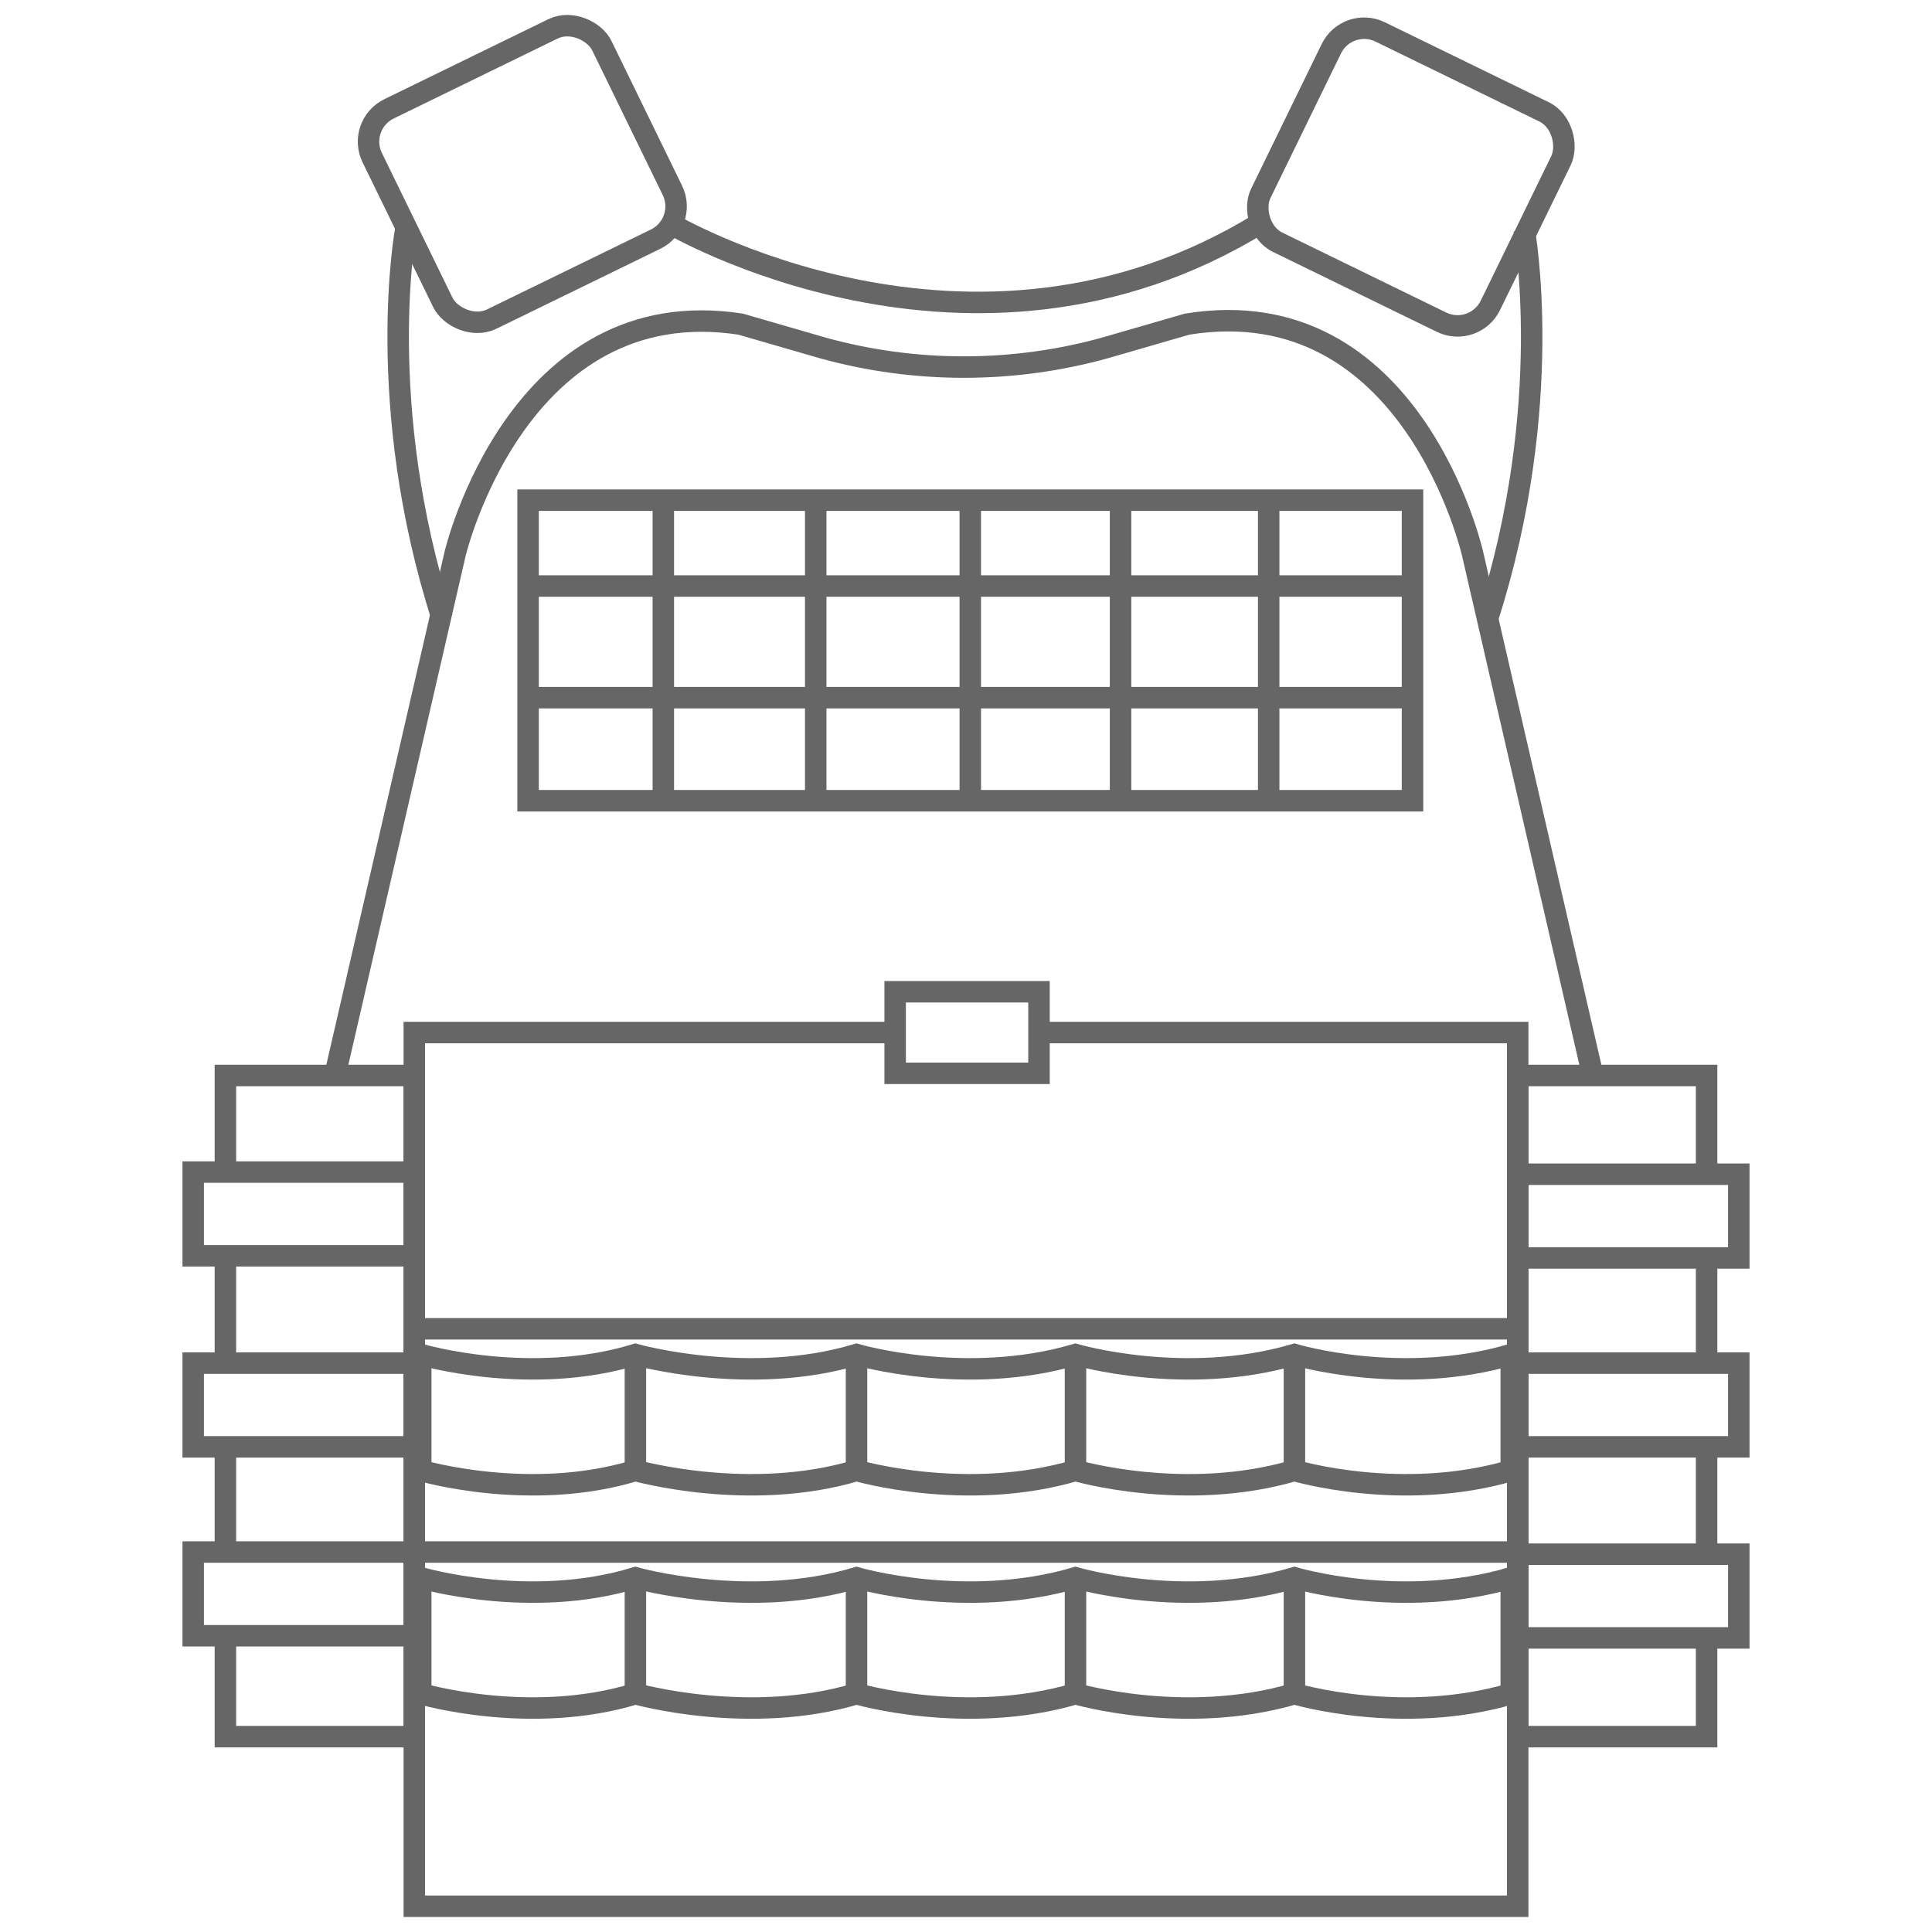 <?xml version="1.0" encoding="UTF-8"?>
<svg xmlns="http://www.w3.org/2000/svg" version="1.1" viewBox="0 0 90 90">
  <defs>
    <style>
      .cls-1 {
        fill: none;
        stroke: #666;
        stroke-miterlimit: 10;
      }
    </style>
  </defs>
  <!-- Generator: Adobe Illustrator 28.6.0, SVG Export Plug-In . SVG Version: 1.2.0 Build 709)  -->
  <g>
    <g id="Warstwa_1">
      <g>
        <polyline class="cls-1" points="48.3 48.1 70.7 48.1 70.7 88.8 19.3 88.8 19.3 48.1 41.7 48.1"/>
        <polyline class="cls-1" points="79.5 76.2 79.5 80.9 70.7 80.9 70.7 50.1 79.5 50.1 79.5 54.7"/>
        <g>
          <path class="cls-1" d="M70.4,73.5c-5.1,1.5-10.1,0-10.1,0-5.1,1.5-10.2,0-10.2,0-5.1,1.5-10.2,0-10.2,0-5,1.5-10.3,0-10.3,0-4.9,1.5-10,0-10,0v5.4s5.1,1.5,10,0c0,0,5.3,1.5,10.3,0,0,0,5.1,1.5,10.2,0,0,0,5.1,1.5,10.2,0,0,0,5,1.5,10.1,0v-5.4Z"/>
          <line class="cls-1" x1="19.3" y1="72.3" x2="70.7" y2="72.3"/>
          <line class="cls-1" x1="29.6" y1="73.5" x2="29.6" y2="78.9"/>
          <line class="cls-1" x1="39.9" y1="73.5" x2="39.9" y2="78.9"/>
          <line class="cls-1" x1="50.1" y1="73.5" x2="50.1" y2="78.9"/>
          <line class="cls-1" x1="60.3" y1="73.5" x2="60.3" y2="78.9"/>
        </g>
        <g>
          <path class="cls-1" d="M70.4,63.1c-5.1,1.5-10.1,0-10.1,0-5.1,1.5-10.2,0-10.2,0-5.1,1.5-10.2,0-10.2,0-5,1.5-10.3,0-10.3,0-4.9,1.5-10,0-10,0v5.4s5.1,1.5,10,0c0,0,5.3,1.5,10.3,0,0,0,5.1,1.5,10.2,0,0,0,5.1,1.5,10.2,0,0,0,5,1.5,10.1,0v-5.4Z"/>
          <line class="cls-1" x1="19.3" y1="61.9" x2="70.7" y2="61.9"/>
          <line class="cls-1" x1="29.6" y1="63.1" x2="29.6" y2="68.5"/>
          <line class="cls-1" x1="39.9" y1="63.1" x2="39.9" y2="68.5"/>
          <line class="cls-1" x1="50.1" y1="63.1" x2="50.1" y2="68.5"/>
          <line class="cls-1" x1="60.3" y1="63.1" x2="60.3" y2="68.5"/>
        </g>
        <rect class="cls-1" x="41.7" y="46.2" width="6.7" height="3.8"/>
        <rect class="cls-1" x="70.7" y="54.7" width="10.3" height="3.9"/>
        <rect class="cls-1" x="70.7" y="63.5" width="10.3" height="3.9"/>
        <rect class="cls-1" x="70.7" y="72.4" width="10.3" height="3.9"/>
        <line class="cls-1" x1="79.5" y1="58.5" x2="79.5" y2="63.5"/>
        <line class="cls-1" x1="79.5" y1="67.4" x2="79.5" y2="72.4"/>
        <polyline class="cls-1" points="10.5 76.2 10.5 80.9 19.3 80.9 19.3 50.1 10.5 50.1 10.5 54.7"/>
        <rect class="cls-1" x="9" y="54.7" width="10.3" height="3.9" transform="translate(28.3 113.2) rotate(180)"/>
        <rect class="cls-1" x="9" y="63.5" width="10.3" height="3.9" transform="translate(28.3 130.9) rotate(180)"/>
        <rect class="cls-1" x="9" y="72.4" width="10.3" height="3.9" transform="translate(28.3 148.6) rotate(180)"/>
        <line class="cls-1" x1="10.5" y1="58.5" x2="10.5" y2="63.5"/>
        <line class="cls-1" x1="10.5" y1="67.4" x2="10.5" y2="72.4"/>
        <path class="cls-1" d="M74.2,50.1l-5.6-24.3s-2.8-12.4-13.3-10.7l-3.8,1.1c-4.3,1.2-8.9,1.2-13.2,0l-3.8-1.1c-10.4-1.6-13.3,10.7-13.3,10.7l-5.6,24.3"/>
        <rect class="cls-1" x="24.6" y="23.3" width="41.2" height="14"/>
        <line class="cls-1" x1="24.6" y1="27.3" x2="65.8" y2="27.3"/>
        <line class="cls-1" x1="24.6" y1="32.5" x2="65.8" y2="32.5"/>
        <line class="cls-1" x1="30.9" y1="23.3" x2="30.9" y2="37.3"/>
        <line class="cls-1" x1="38" y1="23.3" x2="38" y2="37.3"/>
        <line class="cls-1" x1="45.2" y1="23.3" x2="45.2" y2="37.3"/>
        <line class="cls-1" x1="52.2" y1="23.3" x2="52.2" y2="37.3"/>
        <line class="cls-1" x1="59.1" y1="23.3" x2="59.1" y2="37.3"/>
        <path class="cls-1" d="M71,10.7s1.5,8.1-1.7,18.1"/>
        <rect class="cls-1" x="59.8" y="2.7" width="11.9" height="10.9" rx="1.7" ry="1.7" transform="translate(10.2 -27.9) rotate(26)"/>
        <path class="cls-1" d="M18.9,10.7s-1.5,8.1,1.7,18.1"/>
        <rect class="cls-1" x="18.3" y="2.7" width="11.9" height="10.9" rx="1.7" ry="1.7" transform="translate(49.7 4.8) rotate(154)"/>
        <path class="cls-1" d="M31.2,10.4s14,8.3,27.5,0"/>
      </g>
    </g>
  </g>
</svg>